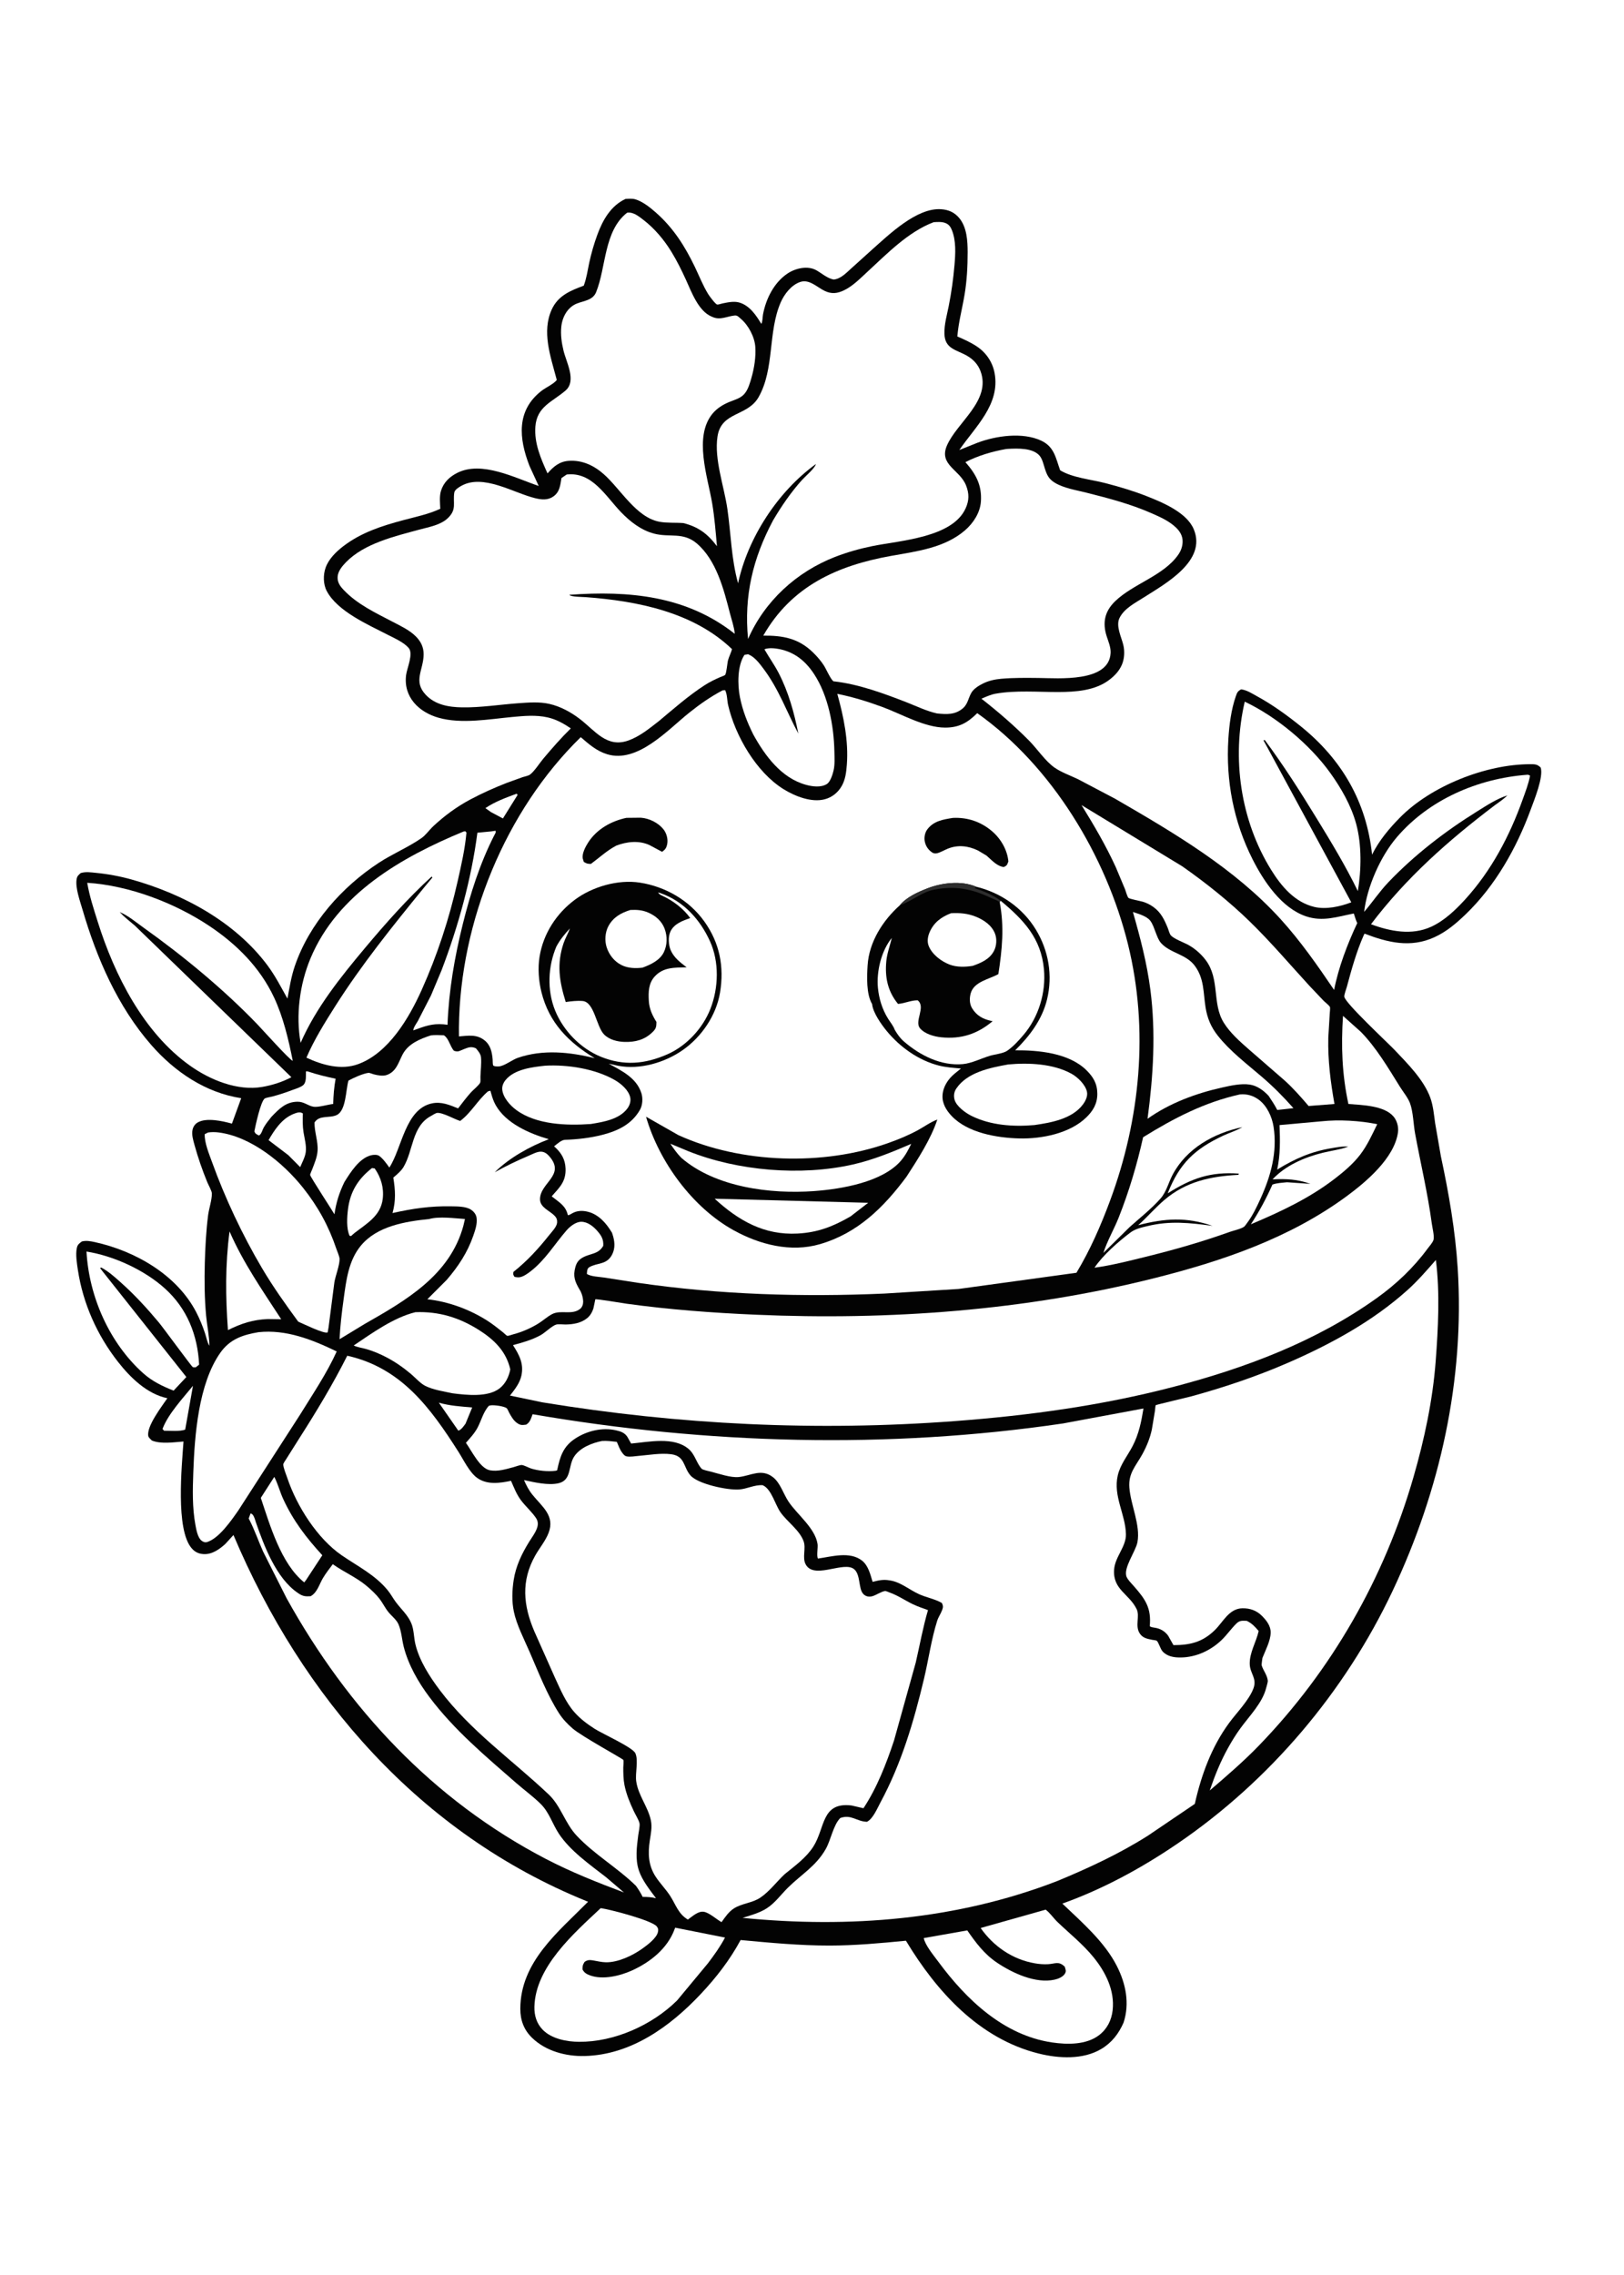 <svg version="1.1" xmlns="http://www.w3.org/2000/svg" style="display: block;" viewBox="0 0 1462 2048" width="1024" height="1434">
<path transform="translate(0,0)" fill="rgb(255,255,255)" d="M -0 -0 L 1462 0 L 1462 2048 L -0 2048 L -0 -0 z"/>
<path transform="translate(0,0)" fill="rgb(3,3,3)" d="M 563.094 179.074 C 565.845 178.945 569.043 178.634 571.713 179.389 C 578.432 181.287 585.326 186.86 590.472 191.396 C 606.185 205.247 616.49 221.562 625.5 240.253 C 629.423 248.392 632.858 257.242 637.6 264.9 C 638.621 266.548 644.023 273.865 645.601 274.156 C 646.614 274.343 649.367 273.349 650.582 273.106 C 655.281 272.165 660.746 270.967 665.469 272.325 C 674.776 275 680.688 283.752 685.35 291.579 C 686.525 289.762 686.456 285.256 686.886 283 C 689.581 268.84 696.838 254.298 709.056 246.167 C 716.115 241.469 727.089 238.896 734.888 243.281 C 739.992 246.152 744.648 250.532 750.5 251.659 C 756.941 251.044 761.78 245.724 766.356 241.615 L 785.048 224.75 C 800.377 211.171 825.441 186.699 847.451 188.361 C 853.977 188.853 859.22 191.094 863.524 196.212 C 870.474 204.474 871.161 216.826 871.164 227.101 C 871.167 239.83 870.486 252.734 868.385 265.303 C 866.274 277.934 862.929 290.092 861.89 302.926 C 867.944 305.512 873.875 308.202 879.386 311.846 C 887.776 317.393 893.604 325.947 895.427 335.861 C 900.628 364.134 878.104 384.03 863.652 405.127 L 880.21 398.5 C 896.922 392.255 920.732 388.859 937.48 396.721 C 949.21 402.227 950.523 412.432 954.457 423.352 C 965.51 430.116 982.349 431.597 995 434.884 C 1007.49 438.128 1020.25 441.873 1032.25 446.61 C 1046.68 452.307 1068.51 461.309 1074.81 476.512 C 1086.64 505.032 1049.22 525.424 1029.81 537.814 C 1022.01 542.791 1012.15 547.691 1007.91 556.355 C 1004.44 563.438 1009.58 573.393 1011.31 580.476 C 1012.69 586.144 1012.4 592.882 1010.11 598.288 C 1007.67 604.043 1003.56 608.345 998.629 612.084 C 985.888 621.741 968.41 622.93 952.99 622.977 C 934.623 623.033 914.337 621.265 896.267 624.492 C 891.977 625.258 887.579 627.301 883.573 628.97 C 898.788 640.887 912.803 652.968 926.432 666.689 C 933.864 674.171 941.069 685.217 949.5 691.082 C 955.546 695.288 963.828 698.217 970.498 701.423 L 1003.92 719.024 C 1056.8 749.649 1111.56 781.777 1153.06 827.5 C 1171.04 847.313 1186.19 869.081 1201.18 891.172 C 1205.03 871.06 1213.3 849.424 1222.01 831 C 1220.64 828.162 1219.91 825.319 1218.91 822.351 C 1204.08 825.229 1191.07 830.004 1175.96 824.931 C 1153.91 817.529 1137.83 793.508 1127.72 773.508 C 1110.69 739.803 1103.55 702.733 1105.95 665.153 C 1106.76 652.482 1108.46 638.871 1112.64 626.839 C 1113.81 623.483 1114.33 622.171 1117.5 620.569 C 1122.65 621.28 1126.81 624.077 1131.29 626.517 C 1145.52 634.263 1159.02 644.013 1171.6 654.209 C 1208.39 684.031 1230.37 722.14 1235.36 769.37 C 1241.44 756.947 1250.82 745.769 1260.48 735.968 C 1288.52 707.512 1337.86 687.961 1377.78 687.953 C 1382.09 687.952 1384.13 687.952 1387.21 691 C 1389.9 699.368 1381.44 719.985 1378.26 728.649 C 1365.51 763.398 1346.39 797.385 1319.52 823.197 C 1311 831.385 1302.26 838.821 1291.4 843.761 C 1269.91 853.535 1249.54 848.515 1228.57 840.483 L 1227.74 842.16 C 1221.37 856.502 1216.71 873.148 1212.65 888.344 C 1212.12 890.308 1210.14 895.458 1210.34 897.238 C 1210.96 902.948 1249.48 938.675 1255.94 945.491 C 1267.52 957.709 1281.95 972.13 1287.79 988.172 C 1290.4 995.356 1291.09 1003.57 1292.15 1011.14 L 1297.33 1040.95 C 1304.45 1074.09 1310.32 1107.82 1312.47 1141.68 C 1318.82 1241.91 1296.65 1341.48 1253.93 1432 C 1210.98 1523.01 1143.17 1603.13 1060.01 1659.75 C 1027.93 1681.6 993.06 1700.59 956.44 1713.67 C 974.004 1730.45 994.453 1748.02 1005.59 1769.98 C 1013.62 1785.81 1017.21 1803.52 1011.59 1820.79 C 1007.17 1830.82 1001.03 1838.82 991.531 1844.52 C 975.141 1854.34 953.197 1853.13 935.24 1848.68 C 881.553 1835.38 843.132 1792.79 815.583 1747.09 C 792.574 1749.32 769.969 1751.43 746.816 1751.45 C 719.91 1751.47 693.451 1748.95 666.711 1746.47 C 657.024 1764.44 644.743 1780.27 630.771 1795.12 C 603.245 1824.38 568 1849.83 526.32 1850.88 C 509.428 1851.31 491.364 1846.52 478.968 1834.55 C 471.531 1827.36 468.305 1818.64 468.328 1808.34 C 468.423 1766.09 502.497 1739.15 529.341 1712.01 L 527.474 1711.25 C 378.32 1650.6 271.864 1528.25 210.01 1381.86 L 202.736 1389.86 C 197.317 1394.76 190.654 1399.54 182.98 1399.03 C 178.549 1398.74 175.351 1397.21 172.43 1393.86 C 157.72 1376.96 163.511 1319.78 165.021 1297.7 C 156.372 1298.32 144.58 1300.18 136.5 1296.77 C 135.526 1295.72 133.619 1294.23 133.328 1292.86 C 131.479 1284.12 145.656 1265.87 150.488 1258.71 C 132.312 1254.98 117.205 1240.22 106.08 1226.03 C 87.243 1202.02 74.487 1173.45 69.9 1143.22 C 69.012 1137.36 67.709 1129.33 68.959 1123.5 C 69.648 1120.28 71.051 1119.48 73.5 1117.6 C 77.354 1116.61 81.181 1117.31 85 1118.14 C 121.276 1126.04 159.017 1147.53 176.5 1181.31 C 179.715 1187.52 182.303 1193.91 184.505 1200.55 C 185.649 1203.99 186.37 1208.48 188.344 1211.5 C 188.27 1202.6 186.21 1193.39 185.388 1184.5 C 183.935 1168.79 183.778 1152.67 184.214 1136.89 C 184.606 1122.68 185.369 1108.27 187.148 1094.17 C 187.916 1088.08 190.663 1080.23 190.57 1074.35 C 190.535 1072.15 187.298 1066.41 186.376 1064.14 C 181.944 1053.24 178.079 1042.2 174.962 1030.84 C 173.767 1026.49 172.175 1021.43 173.189 1016.93 C 173.804 1014.21 175.4 1011.86 177.833 1010.45 C 185.744 1005.88 200.302 1009.23 208.64 1011.52 L 216.989 988.619 C 184.873 983.699 157.234 964.975 136.095 940.841 C 105.816 906.27 86.838 862.584 74.07 818.824 C 71.824 811.125 67.498 799.383 68.766 791.5 C 69.227 788.63 70.459 787.682 72.5 785.935 C 76.982 784.593 81.429 785.302 86 785.745 C 96.746 786.787 107.739 788.806 118.142 791.714 C 164.657 804.717 211.479 829.864 240.719 869.148 C 247.699 878.526 252.925 888.813 258.63 898.972 C 260.485 889.042 262.009 879.184 265.287 869.594 C 278.317 831.473 307.586 798.488 340.999 776.656 C 353.239 768.659 367.314 762.806 379.161 754.61 C 383.134 751.861 386.389 747.103 389.964 743.76 C 400.048 734.332 411.123 726.21 423.305 719.721 C 433.976 714.037 445.062 709.096 456.322 704.702 L 470.445 699.605 C 472.067 699.055 475.495 698.395 476.818 697.475 C 480.808 694.699 485.752 686.849 489.028 682.969 C 497 673.525 504.986 664.35 513.823 655.701 C 507.158 651.247 500.844 647.622 492.96 645.83 C 482.481 643.449 471.609 644.466 461.027 645.46 C 440.076 647.426 415.389 651.954 394.797 646.157 C 376.967 641.137 362.995 627.484 365.46 607.801 C 366.284 601.226 372.318 588.499 367.737 583.254 C 363.195 578.053 354.979 574.565 348.908 571.428 C 331.203 562.28 303.629 550.354 293.997 532.023 C 290.777 525.896 290.725 517.441 293.013 511 C 295.76 503.266 302.339 496.789 308.685 491.898 C 324.924 479.38 343.571 473.444 363.052 468.232 C 374.091 465.279 385.877 462.881 396.251 458.01 C 396.045 452.834 395.336 446.714 396.922 441.746 C 399.324 434.223 404.534 429.28 411.407 425.768 C 433.607 414.425 463.742 430.366 484.896 437.478 L 476.621 419.506 C 466.983 394.75 464.499 369.439 487.668 351.649 C 490.851 349.205 499.255 345.119 501.144 341.992 C 501.144 341.991 500.751 340.507 500.697 340.302 C 495.47 320.629 487.527 298.427 496.665 278.529 C 502.364 266.12 513.499 261.578 525.45 257.18 C 527.982 250.545 528.9 243.474 530.391 236.561 C 532.255 227.917 534.75 219.296 537.815 211 C 542.692 197.803 549.976 185.148 563.094 179.074 z"/>
<path transform="translate(0,0)" fill="rgb(255,255,255)" d="M 465.055 714.5 L 465.877 715.625 L 452.655 736.801 L 441.978 731.126 L 436.879 727.5 C 445.242 721.771 455.576 718.004 465.055 714.5 z"/>
<path transform="translate(0,0)" fill="rgb(255,255,255)" d="M 394.968 1262.72 C 404.652 1265.57 414.977 1266.16 424.986 1267.05 L 418.991 1281.63 C 417.307 1283.86 415.263 1287.11 412.5 1287.93 L 394.968 1262.72 z"/>
<path transform="translate(0,0)" fill="rgb(255,255,255)" d="M 173.548 1247.54 L 166.535 1287.01 C 161.351 1288.81 153.09 1287.88 147.5 1287.97 L 146.131 1286.4 C 150.96 1273.13 164.751 1258.38 173.548 1247.54 z"/>
<path transform="translate(0,0)" fill="rgb(255,255,255)" d="M 268.1 1001.5 C 270.291 1001.32 270.565 1001.31 272.5 1002.33 C 272.302 1008.01 272.218 1013.68 273.112 1019.31 C 274.01 1024.97 275.884 1031.44 275.106 1037.2 C 274.507 1041.64 271.845 1046.56 270.104 1050.67 L 259.392 1039.89 L 241.634 1026.4 L 243.295 1023.52 C 249.301 1013.6 256.406 1004.4 268.1 1001.5 z"/>
<path transform="translate(0,0)" fill="rgb(255,255,255)" d="M 334.782 1051.5 L 337.199 1051.86 C 342.894 1059.98 345.625 1069.38 344.434 1079.23 C 342.554 1094.78 329.921 1101.44 318.672 1110.26 L 315.86 1112.77 L 314.611 1112.5 C 311.566 1106.1 312.267 1095.42 313.166 1088.39 C 315.187 1072.6 322.321 1061.26 334.782 1051.5 z"/>
<path transform="translate(0,0)" fill="rgb(255,255,255)" d="M 275.301 964.5 C 276.558 964.407 276.197 964.3 277.234 964.642 C 285.487 967.368 293.495 969.312 302 971.105 C 300.609 978.765 300.042 986.05 299.817 993.816 C 295.118 994.34 286.486 996.951 282.315 996.344 C 277.135 995.589 273.801 991.767 267.768 991.803 C 257.249 991.866 251.179 998.161 244.345 1005.24 C 241.88 1008.29 239.164 1011.65 237.236 1015.06 C 235.869 1017.48 235.448 1020.69 233 1022.23 C 230.721 1020.99 229.844 1020.96 228.831 1018.5 C 229.914 1012.86 234.503 991.773 238.088 988.958 C 239.094 988.167 243.635 987.499 245.222 987.067 C 251.178 985.444 256.983 983.579 262.75 981.368 C 265.703 980.236 270.435 978.93 272.793 976.881 C 275.923 974.163 275.103 968.509 275.301 964.5 z"/>
<path transform="translate(0,0)" fill="rgb(255,255,255)" d="M 442.24 748.433 L 446 747.857 C 446.49 749.676 445.616 750.487 444.807 752.076 C 431.954 777.305 423.346 804.472 416.534 831.894 C 409.085 861.88 403.944 891.632 402.779 922.55 C 392.042 920.965 385.28 922.679 375.227 926.428 L 372 927.57 C 371.75 925.434 375.057 920.934 376.192 918.912 L 387.907 896.108 L 397.418 873.434 C 412.306 834.451 424.333 791.063 429.675 749.643 L 442.24 748.433 z"/>
<path transform="translate(0,0)" fill="rgb(255,255,255)" d="M 246.776 1329.54 C 249.966 1335.6 251.796 1342.88 254.699 1349.22 C 263.707 1368.89 275.527 1384.27 290.028 1400.08 L 275.255 1422.59 L 273.725 1424.5 C 252.826 1407.82 242.828 1372.81 234.639 1348.43 L 246.776 1329.54 z"/>
<path transform="translate(0,0)" fill="rgb(255,255,255)" d="M 206.487 1108.58 C 219.016 1137.26 236.148 1161.65 253.02 1187.64 L 240.895 1187.46 C 227.37 1188 217.011 1191.45 205.041 1197.39 C 202.863 1167.44 202.572 1138.4 206.487 1108.58 z"/>
<path transform="translate(0,0)" fill="rgb(255,255,255)" d="M 567.459 819.18 C 573.157 818.906 578.084 819.203 583.399 821.475 C 590.112 824.344 595.636 829.059 598.253 835.988 C 600.82 842.784 600.752 850.654 597.556 857.24 C 594.009 864.549 585.559 868.447 578.369 871.109 C 572.009 871.867 565.34 871.695 559.5 868.806 C 553.007 865.593 548.304 859.611 546.086 852.768 C 544.17 846.854 544.677 839.282 547.636 833.777 C 551.97 825.713 559.01 821.786 567.459 819.18 z"/>
<path transform="translate(0,0)" fill="rgb(255,255,255)" d="M 1189.75 1009.44 C 1205.6 1007.74 1224.34 1008.83 1239.99 1012.02 C 1235.48 1021.34 1231.05 1031.06 1224.75 1039.34 C 1218.36 1047.73 1209.54 1055.17 1201.18 1061.55 C 1178.23 1079.06 1152.73 1090.92 1126.23 1102.13 C 1133.9 1090.41 1139.93 1079.17 1145.63 1066.4 C 1149.63 1064.89 1154.5 1064.77 1158.76 1064.29 L 1179.85 1065.75 C 1168.01 1061.52 1158.14 1061.12 1145.74 1061.68 C 1157.41 1049.16 1174.51 1041.8 1190.91 1037.76 C 1198.49 1035.89 1206.56 1034.92 1213.91 1032.3 C 1209.06 1031.74 1203.72 1032.82 1198.94 1033.61 C 1180.62 1036.63 1165.68 1043.15 1149.92 1052.9 C 1152.81 1039.31 1152.56 1026.62 1152.02 1012.83 L 1189.75 1009.44 z"/>
<path transform="translate(0,0)" fill="rgb(255,255,255)" d="M 490.531 959.386 C 510.815 958.192 535.821 962.113 553.588 972.397 C 559.15 975.616 566.015 981.473 567.339 988.123 C 568.014 991.513 566.769 995.172 564.743 997.881 C 557.377 1007.73 543.191 1009.98 531.825 1011.86 C 510.21 1013.42 482.703 1012.56 464.665 999.23 C 459.095 995.113 452.691 987.997 452.054 980.771 C 451.784 977.709 453.125 974.623 455.034 972.29 C 463.031 962.516 478.848 960.667 490.531 959.386 z"/>
<path transform="translate(0,0)" fill="rgb(255,255,255)" d="M 77.666 1126.69 C 102.097 1130.52 129.841 1143.28 148.283 1159.94 C 168.265 1177.98 177.791 1201.96 179.083 1228.5 L 176 1230.92 C 175.108 1230.84 174.134 1231.06 173.324 1230.68 C 172.362 1230.23 146.482 1194.9 142.886 1190.59 C 132.412 1178.03 121.119 1165.73 108.922 1154.82 C 103.315 1149.81 97.656 1144.66 91 1141.08 L 89.873 1141.5 L 92.252 1144.63 L 167.583 1239.63 L 156.093 1251.88 C 146.078 1247.92 136.843 1243.5 128.75 1236.25 C 98.251 1208.94 79.909 1167.21 77.666 1126.69 z"/>
<path transform="translate(0,0)" fill="rgb(255,255,255)" d="M 386.341 1097.39 C 395.143 1094.84 409.287 1096.77 418.469 1097.38 L 417.051 1103.5 C 404.913 1148.04 365.332 1170.7 328.121 1191.89 L 305.547 1205.6 C 306.113 1193.57 307.595 1181.41 309.23 1169.48 C 311.524 1152.74 313.577 1134.94 324.664 1121.47 C 339.314 1103.68 364.703 1099.63 386.341 1097.39 z"/>
<path transform="translate(0,0)" fill="rgb(255,255,255)" d="M 373.806 1181.28 C 394.74 1180.44 413.18 1185.99 430.954 1197.23 C 444.833 1206.01 455.604 1216.47 459.296 1232.77 C 458.039 1239.27 455.091 1245.54 449.797 1249.74 C 439.25 1258.1 419.734 1255.85 407.135 1254.26 C 399.509 1252.6 389.676 1251.13 382.753 1247.61 C 378.2 1245.3 373.955 1240.36 369.99 1237.01 C 363.231 1231.3 356 1226.22 348.165 1222.08 C 342.399 1219.03 336.044 1216.31 329.772 1214.5 C 325.975 1213.4 321.871 1212.95 318.293 1211.25 C 334.987 1200.01 354.115 1186.15 373.806 1181.28 z"/>
<path transform="translate(0,0)" fill="rgb(255,255,255)" d="M 688.14 584.5 C 691.934 582.959 697.777 583.534 701.753 584.356 C 715.484 587.196 725.11 595.068 732.739 606.606 C 745.654 626.137 750.66 653.28 751.151 676.355 C 751.269 681.897 751.695 688.315 750.4 693.711 C 749.544 697.277 747.518 703.962 744.203 705.922 C 738.813 709.11 731.332 708.096 725.516 706.496 C 703.336 700.394 688.617 680.27 678.081 661.136 C 672.693 650.251 668.536 639.71 666.12 627.729 C 663.889 616.666 663.695 599.186 670.196 589.5 L 673.5 588.988 C 679.4 591.339 683.66 597.161 687.348 602.073 C 701.181 620.501 708 640.393 718.691 660.399 C 714.96 641.616 709.875 623.107 701.046 606 C 697.179 598.508 692.305 591.789 688.14 584.5 z"/>
<path transform="translate(0,0)" fill="rgb(255,255,255)" d="M 592.356 803.5 C 593.832 803.709 593.203 803.55 594.738 804.09 C 615.382 811.354 630.155 827.679 639.082 847.227 C 647.607 865.893 646.902 889.333 639.522 908.188 C 632.616 925.829 617.942 941.627 600.537 949.221 C 580.501 957.963 561.477 959.652 540.948 951.354 C 522.593 943.934 506.976 927.857 499.601 909.515 C 492.276 891.299 493.244 869.882 500.809 852.084 C 504.21 845.791 508.205 840.998 512.991 835.772 C 511.42 840.32 508.892 844.359 507.344 848.92 C 500.934 867.806 503.46 883.532 509.227 902.05 C 514.149 901.34 519.456 900.721 524.425 901.133 C 535.063 902.015 536.713 924.115 543.777 931.266 C 548.466 936.013 555.78 937.798 562.245 937.97 C 571.985 938.228 580.371 936.056 587.493 929.057 C 590.659 925.945 590.862 924.249 590.923 920 C 587.17 914.03 584.436 908.12 584.045 900.981 C 583.612 893.07 583.726 885.214 589.387 879.024 C 597.216 870.463 607.465 871.136 618.098 870.789 C 612.363 866.403 606.699 862.192 603.746 855.382 C 601.746 850.769 601.3 843.219 603.546 838.516 C 606.867 831.562 614.609 828.772 621.365 826.488 C 615.281 818.015 606.077 810.956 596.552 806.562 C 595.208 805.942 594.142 805.495 593.116 804.387 L 592.356 803.5 z"/>
<path transform="translate(0,0)" fill="rgb(255,255,255)" d="M 1019.99 821.002 C 1024.84 822.607 1032.26 824.651 1035.51 828.733 C 1037.9 831.737 1039.16 836.083 1040.57 839.606 C 1041.85 842.821 1043 846.371 1045.35 848.989 C 1053.51 858.068 1067.74 858.89 1075.54 869.209 C 1084.39 880.924 1083.23 893.507 1085.44 907.101 C 1086.99 916.634 1090.3 924.559 1096.29 932.171 C 1107.45 946.359 1122.55 957.743 1136.18 969.438 C 1146.5 978.294 1155.54 987.404 1164.54 997.599 L 1149.95 999.224 C 1147.78 994.771 1144.88 990.651 1142.18 986.504 C 1137.64 981.648 1131.87 977.356 1125.18 976.371 C 1117.28 975.208 1108.19 977.271 1100.5 978.978 C 1076.86 984.229 1052.99 993.023 1033.16 1007.17 C 1038.32 968.797 1040.72 929.625 1035.73 891.096 C 1032.61 866.972 1026.66 844.315 1019.99 821.002 z"/>
<path transform="translate(0,0)" fill="rgb(255,255,255)" d="M 387.692 932.109 C 391.604 931.539 395.562 931.865 399.5 932.015 C 403.925 934.75 404.921 941.717 408.5 945.893 C 412.419 947.237 413.115 946.199 416.932 944.705 C 421.361 942.972 423.867 941.761 428.3 943.678 C 430.339 946.044 432.676 948.754 432.946 952 C 433.406 957.526 432.608 963.597 432.417 969.189 C 432.376 970.369 432.615 973.699 432.223 974.566 C 431.136 976.966 425.882 981.159 423.937 983.317 C 419.804 987.907 416.066 992.913 412.299 997.806 C 404.634 994.715 397.222 991.507 388.781 993.292 C 364.621 998.403 361.805 1033.65 350.387 1051.07 C 347.968 1047.64 344.648 1042.94 341.179 1040.53 C 339.38 1039.28 335.992 1039.51 334 1039.99 C 323.327 1042.6 315.354 1055.44 309.913 1064.12 C 305.247 1073.77 302.493 1082.44 300.948 1093.13 C 298.353 1088.63 279.292 1059.57 279.063 1057.73 C 278.974 1057.02 280.716 1053.24 281.039 1052.37 C 283.088 1046.87 285.359 1041.83 285.766 1035.88 C 286.337 1027.52 282.892 1019.13 283.004 1010.5 C 287.343 1003.5 296.444 1006.91 303.019 1003.78 C 311.51 999.725 311.1 981.226 313.565 972.785 C 318.008 970.333 326.673 966.405 331.659 965.812 C 332.521 965.71 335.285 966.856 336.247 967.106 C 339.816 968.034 344.543 968.984 348.13 967.705 C 356.612 964.68 358.562 956.618 362.191 949.5 C 367.181 939.713 377.791 935.303 387.692 932.109 z"/>
<path transform="translate(0,0)" fill="rgb(255,255,255)" d="M 1374.75 697.493 C 1376.04 697.284 1376.46 697.708 1377.63 698.222 C 1376.26 705.695 1373.42 712.882 1370.87 720.016 C 1359.09 752.904 1342.6 784.094 1318.93 809.977 C 1310.29 819.418 1300.24 828.959 1288.49 834.328 C 1271.06 842.294 1251.6 838.425 1234.37 832.037 C 1266.1 790.125 1303.93 756.716 1345.64 725.086 C 1349.69 722.216 1353.71 719.443 1357.3 716.005 C 1347.78 718.955 1338.26 725.288 1329.81 730.54 C 1301.1 748.376 1273.53 769.637 1250.15 794.116 C 1242.06 802.59 1235.81 812.083 1228.22 820.881 C 1230.81 798.368 1242.91 770.881 1257.71 753.618 C 1286.72 719.766 1330.6 700.876 1374.75 697.493 z"/>
<path transform="translate(0,0)" fill="rgb(255,255,255)" d="M 187.164 1019.5 C 190.134 1019.05 193.504 1019.07 196.487 1019.44 C 225.745 1023.08 254.828 1046.84 272.688 1069.3 C 286.095 1086.15 295.802 1103.82 302.689 1124.27 C 303.473 1126.6 305.555 1131.19 305.572 1133.44 C 305.615 1139.13 301.937 1148.31 300.911 1154.23 L 295.639 1195.03 L 294.83 1199.5 C 291.34 1200.91 272.712 1191.6 268.344 1189.8 C 256.712 1173.93 245.68 1158.48 235.641 1141.49 C 218.106 1111.81 202.312 1078.35 190.636 1045.92 C 187.981 1038.55 183.841 1028.79 184.14 1021 L 187.164 1019.5 z"/>
<path transform="translate(0,0)" fill="rgb(255,255,255)" d="M 941.403 1719.12 C 945.192 1721.88 948.635 1726.98 952.124 1730.31 C 962.976 1740.67 974.771 1750.05 984.314 1761.71 C 995.339 1775.17 1003.74 1791.83 1001.73 1809.67 C 1000.72 1818.7 996.751 1826.59 989.46 1832.14 C 977.895 1840.93 960.891 1840.68 947.217 1838.67 C 903.556 1832.23 869.917 1800.05 844.789 1766.03 C 840.819 1760.62 832.894 1751.22 831.641 1744.72 L 870.827 1737.8 C 878.635 1749.05 886.159 1759.19 897.739 1766.94 C 911.569 1776.2 932.322 1785.94 949.5 1782.13 C 952.75 1781.41 957.063 1779.66 958.817 1776.64 C 960.18 1774.29 959.268 1772.91 958.621 1770.5 C 953.138 1765.17 950.225 1767.85 943.521 1768.23 C 939.511 1768.45 935.423 1768.1 931.475 1767.4 C 911.502 1763.88 894.512 1752.21 882.861 1735.64 L 941.403 1719.12 z"/>
<path transform="translate(0,0)" fill="rgb(255,255,255)" d="M 1120.7 631.664 C 1149.24 645.142 1179.3 670.192 1197.7 695.799 C 1207.6 709.575 1216.61 725.345 1221.06 741.758 C 1226.14 760.495 1225.71 783.116 1222.55 802.2 C 1211.69 779.806 1198.6 758.153 1185.59 736.942 C 1170.81 712.827 1155.62 688.868 1138.71 666.18 L 1137.57 666.5 L 1141.58 673.801 L 1216.64 812.296 C 1206.73 816.097 1193.99 818.969 1183.37 816.449 C 1165.77 812.276 1153.72 797.983 1144.56 783.221 C 1116.8 738.537 1108.87 682.622 1120.7 631.664 z"/>
<path transform="translate(0,0)" fill="rgb(255,255,255)" d="M 540.733 1717.75 C 548.996 1718.86 587.045 1728.79 591.254 1734.28 C 592.518 1735.93 592.693 1736.95 592.324 1738.97 C 591.269 1744.72 582.587 1751.07 578.123 1754.25 C 569.331 1760.51 556.511 1766.64 545.42 1766.5 C 541.536 1766.45 537.477 1765.39 533.638 1764.77 C 530.621 1764.28 528.664 1764.37 526.176 1766.17 C 524.465 1769.02 524.354 1769.64 524.332 1772.98 C 525.942 1775.92 527.873 1777.08 531 1778.25 C 542.518 1782.57 558.25 1778.72 569 1773.83 C 585.425 1766.35 600.909 1754.04 607.273 1736.69 L 607.76 1735.34 L 652.674 1744.25 C 648.217 1752.62 642.949 1759.95 637.224 1767.49 L 609.5 1800.88 C 586.922 1823.18 552.966 1838.28 521.25 1838.1 C 510.243 1838.04 496.365 1835.43 488.394 1827.12 C 482.917 1821.41 480.832 1814.26 481.027 1806.48 C 481.927 1770.56 516.619 1740.41 540.733 1717.75 z"/>
<path transform="translate(0,0)" fill="rgb(255,255,255)" d="M 232.548 1199.27 C 257.483 1196.62 281.034 1205.99 302.997 1216.62 C 294.038 1236.37 281.375 1255.1 270.005 1273.5 L 214.54 1359.51 C 208.255 1368.54 197.265 1384.59 186.5 1388.13 C 184.62 1388.75 183.046 1388.25 181.491 1387.12 C 177.773 1384.4 176.524 1376.98 175.745 1372.74 C 172.872 1357.1 173.276 1341.2 173.847 1325.39 C 175.052 1291.96 178.48 1245.84 198.133 1217.86 C 206.754 1205.58 218.303 1201.67 232.548 1199.27 z"/>
<path transform="translate(0,0)" fill="rgb(255,255,255)" d="M 1116.31 985.228 C 1122.58 984.656 1128.17 986.217 1133.24 989.918 C 1140.71 995.372 1145.31 1005.5 1146.67 1014.43 C 1150.13 1037.2 1144.25 1058.51 1134.89 1079.09 C 1131.5 1086.55 1127.74 1094.47 1122.78 1101.01 C 1122.11 1101.89 1120.94 1103.72 1120.09 1104.34 C 1117.36 1106.34 1110.55 1107.78 1107.18 1108.99 C 1082.23 1117.95 1057.07 1125.11 1031.34 1131.45 C 1016.28 1135.15 1000.77 1139.12 985.398 1141.22 C 992.895 1129.99 1006.67 1117.94 1017.51 1109.72 C 1022.13 1106.21 1027.48 1105.11 1033 1103.77 C 1053.47 1098.78 1071.18 1100.82 1091.67 1103.55 C 1068.05 1095.42 1048.74 1096.71 1024.78 1102.94 C 1032.78 1095.77 1039.85 1087.53 1047.98 1080.53 C 1067.67 1063.6 1089.95 1058.94 1114.95 1057.63 L 1115.36 1056.5 C 1089.64 1054.72 1072.8 1060.72 1051.32 1074.26 C 1061.93 1047.34 1075.56 1034.36 1101.56 1022.22 C 1107.14 1019.62 1113.23 1017.87 1118.49 1014.67 C 1092.85 1020.12 1068.26 1033.81 1055.69 1057.61 C 1051.97 1064.66 1050.18 1072.95 1044.82 1078.99 C 1036.43 1088.45 1026.34 1096.31 1016.96 1104.72 L 993.395 1127.93 C 996.821 1117.1 1003.05 1106.53 1007.26 1095.88 C 1016.57 1072.29 1023.66 1048.51 1029.17 1023.78 C 1056.84 1006.67 1084.28 992.333 1116.31 985.228 z"/>
<path transform="translate(0,0)" fill="rgb(255,255,255)" d="M 417.338 748.5 L 418.886 748.362 L 419.824 749.5 C 418.558 764.107 415.094 779.187 411.861 793.488 C 404.257 827.131 393.614 859.737 379.481 891.213 C 368.187 916.367 349.739 947.871 322.372 957.941 C 306.932 963.622 290.008 958.796 275.715 952.139 C 282.593 936.111 292.311 920.534 301.638 905.824 C 325.305 868.498 353.543 833.418 381.47 799.208 L 389.128 790 L 388.5 789.064 C 367.052 808.66 347.074 831.179 328.425 853.442 C 306.488 879.63 284.245 907.287 270.494 938.823 C 266.008 913.965 269.637 886.193 279.308 862.927 C 303.576 804.548 361.631 771.534 417.338 748.5 z"/>
<path transform="translate(0,0)" fill="rgb(255,255,255)" d="M 78.328 794.711 C 116.04 797.145 157.027 812.734 188.338 833.615 C 212.823 849.944 233.831 870.873 246.486 897.773 C 254.829 915.507 259.618 935.838 263.414 955.003 C 260.993 954.651 235.079 925.813 231.525 922.118 C 201.076 890.473 164.765 860.547 128.987 835.05 C 122.293 830.279 115.191 824.176 107.551 821.081 C 111.646 825.513 116.568 829.307 121.161 833.215 L 262.19 969.743 C 254.156 973.998 244.856 976.958 235.904 978.488 C 213.55 982.311 188.868 972.146 170.871 959.337 C 129.012 929.546 102.871 877.742 87.827 829.915 C 84.181 818.326 80.34 806.718 78.328 794.711 z"/>
<path transform="translate(0,0)" fill="rgb(255,255,255)" d="M 973.71 724.773 L 1064.42 779.873 C 1085.69 794.777 1106.74 811.571 1125.35 829.702 C 1144.28 848.146 1161.3 868.244 1179.17 887.687 L 1191.77 900.973 C 1193.16 902.363 1196.5 904.878 1197.38 906.449 C 1197.81 907.23 1197.32 911.313 1197.25 912.364 L 1195.93 934.205 C 1195.48 954.652 1197.94 973.756 1201.49 993.847 L 1178.21 995.648 C 1171.36 987.644 1164.48 979.786 1156.65 972.712 L 1124.52 944.794 C 1116.42 937.687 1107.53 929.888 1101.82 920.679 C 1091.02 903.266 1098.6 881.398 1085.4 864.115 C 1081.25 858.684 1076.02 854.1 1070.07 850.75 C 1066.08 848.506 1056.57 845.124 1053.95 841.796 C 1052.93 840.505 1052.07 837.101 1051.41 835.481 C 1048.28 827.872 1045.29 821.425 1038.42 816.487 C 1035.53 814.408 1032.4 812.853 1029 811.788 C 1027.11 811.195 1016.83 809.315 1015.91 808.229 C 1014.76 806.87 1013.6 802.3 1012.89 800.49 L 1004.51 780.523 C 995.542 760.98 984.982 743.019 973.71 724.773 z"/>
<path transform="translate(0,0)" fill="rgb(255,255,255)" d="M 225.358 1362.5 C 228.211 1362.56 229.375 1368.08 230.254 1370.6 C 237.678 1391.85 248.512 1420.85 268.036 1434.05 L 268.712 1434.5 C 272.553 1437.09 275.061 1437.24 279.5 1436.95 C 285.42 1433.77 287.278 1426.25 290.529 1420.75 C 293.125 1416.35 296.412 1412.21 299.466 1408.12 C 309.239 1415.12 320.645 1419.91 329.843 1427.62 C 333.947 1431.06 338.327 1435.11 341.607 1439.38 C 344.469 1443.11 346.516 1447.46 349.452 1451.12 C 352.327 1454.7 356.811 1458.04 358.629 1462.26 C 361.364 1468.6 361.63 1475.73 363.314 1482.36 C 367.491 1498.82 376.453 1514.42 386.611 1527.93 C 408.753 1557.38 437.045 1581.07 464.669 1605.15 C 471.99 1611.54 479.984 1617.29 486.873 1624.15 C 494.258 1631.5 497.248 1641.87 502.894 1650.52 C 513.022 1666.04 530.96 1678.59 545.452 1689.84 L 561.675 1703.66 C 537.71 1694.66 513.996 1685.25 491.255 1673.41 C 389.735 1620.53 312.978 1538.13 257.86 1438.77 L 236.672 1396.72 C 232.443 1387.24 229.077 1377.33 224.321 1368.1 L 223.748 1367 L 225.358 1362.5 z"/>
<path transform="translate(0,0)" fill="rgb(255,255,255)" d="M 439.182 982.5 L 441.421 981.901 L 441.627 982.691 L 441.992 984 C 443.036 987.843 444.186 991.399 446.157 994.889 C 455.487 1011.41 476.652 1020.49 493.957 1025.55 C 477.063 1031.96 458.179 1042.43 445.311 1055.3 C 455.25 1049.74 465.262 1044.93 475.743 1040.49 C 479.029 1039.09 483.637 1036.52 487.205 1036.76 C 490.276 1036.97 492.462 1038.67 494.454 1040.95 C 509.315 1057.96 486.176 1064.62 486.063 1079.5 C 486.005 1087.04 494.665 1089.73 499.314 1094.56 C 500.971 1096.28 501.664 1098.23 501.465 1100.62 C 501.145 1104.46 496.839 1108.73 494.513 1111.66 C 484.561 1124.19 474.672 1135.02 462.112 1145.02 C 461.831 1147.47 461.791 1147.45 463.143 1149.5 C 464.559 1149.76 466.058 1149.99 467.5 1149.83 C 470.873 1149.45 474.876 1146.58 477.51 1144.54 C 490.918 1134.17 499.176 1120.02 510.093 1107.47 C 513.152 1103.96 518.453 1099.84 523.296 1099.88 C 529.083 1099.92 534.279 1104.18 537.877 1108.37 C 541.428 1112.49 543.38 1115.84 543.016 1121.5 C 538.653 1129.2 531.838 1128.15 524.774 1131.92 C 520.913 1133.98 519.013 1136.58 517.877 1140.77 C 515.673 1148.91 517.435 1153.58 521.503 1160.61 C 523.591 1163.63 524.938 1168.36 524.919 1172 C 524.908 1174.29 524.053 1176.77 522.224 1178.25 C 514.839 1184.21 504.909 1178.87 497 1182.99 C 492.562 1185.3 488.778 1188.88 484.51 1191.5 C 477.567 1195.77 469.861 1199.12 461.987 1201.19 C 460.936 1201.47 457.487 1202.74 456.57 1202.55 C 455.897 1202.41 453.439 1199.95 452.673 1199.34 C 448.378 1195.94 444.008 1192.42 439.416 1189.44 C 423.287 1178.95 403.753 1171.69 384.607 1169.64 L 402.092 1152.13 C 412.445 1140.1 420.772 1127.54 425.989 1112.4 C 427.715 1107.39 429.649 1101.89 428.978 1096.5 C 428.57 1093.23 426.495 1090.68 423.792 1088.92 C 419.172 1085.92 411.379 1086.06 406.024 1085.96 C 387.449 1085.59 371.308 1087.97 353.259 1092.03 C 356.357 1080.7 355.795 1071.57 353.965 1060.1 C 357.075 1057.45 360.98 1054.2 363.095 1050.69 C 372.05 1035.79 370.587 1013.92 387.821 1004.67 C 389.064 1004 392.001 1002.05 393.313 1001.9 C 398.41 1001.35 408.785 1007.48 414.175 1009.11 C 424.07 1001.73 429.775 990.6 439.182 982.5 z"/>
<path transform="translate(0,0)" fill="rgb(255,255,255)" d="M 564.49 191.5 C 569.922 190.61 574.814 194.594 579.032 197.833 C 589.264 205.689 597.761 215.827 604.475 226.803 C 609.46 234.951 613.586 243.335 617.545 252.013 C 622.525 262.927 628.592 279.693 640.267 284.857 L 641.61 285.432 C 648.498 288.455 654.536 284.679 661.492 284.016 C 663.878 283.789 665.218 285.582 667.009 287.089 C 673.729 292.745 679.358 303.396 679.936 312.223 C 680.536 321.377 679.06 330.982 676.565 339.778 C 675.162 344.722 673.516 350.695 670.079 354.648 C 666.517 358.744 660.985 359.989 656.155 362.016 C 650.732 364.292 645.424 367.608 641.603 372.156 C 624.142 392.94 637.123 429.404 641.12 453.179 C 643.262 465.924 644.237 478.846 645.409 491.708 C 637.071 480.611 628.668 474.286 615.163 470.896 C 608.046 470.339 600.416 470.99 593.427 469.658 C 572.62 465.693 558.607 440.26 543.484 426.878 C 534.618 419.033 524.048 414.037 512.016 414.858 C 503.522 415.437 498.197 420.034 492.825 426.156 C 486.773 412.804 480.759 398.972 481.901 384 C 483.292 365.749 497.265 361.837 509.134 351.5 C 519.09 342.829 509.788 326.167 507.268 315.796 C 505.55 308.723 504.466 301.281 505.248 294 C 506.173 285.384 510.767 276.69 519.146 273.308 C 525.62 270.695 533.614 270.384 536.597 263.019 C 545.712 240.513 543.507 207.929 564.49 191.5 z"/>
<path transform="translate(0,0)" fill="rgb(255,255,255)" d="M 905.688 404.233 L 907.5 404.072 C 916.098 403.633 930.197 403.059 936.155 410.5 C 938.552 413.495 939.561 418.393 940.745 421.996 C 942.579 427.58 944.115 431.091 949.374 434.39 C 957.394 439.422 968.661 441.142 977.776 443.44 C 997.983 448.535 1017.49 453.585 1036.65 461.979 C 1044.36 465.361 1052.64 469.013 1058.77 474.917 C 1062.34 478.354 1064.79 482.382 1064.75 487.5 C 1064.72 492.025 1063.19 496.036 1060.6 499.679 C 1047.23 518.465 1020.23 525.55 1003.98 541.249 C 994.512 550.399 992.401 560.653 996.444 573.044 C 997.982 577.76 1000.13 582.695 999.904 587.751 C 998.69 614.54 952.764 610.497 934.887 610.326 C 923.682 610.219 912.414 610.065 901.243 611.069 C 895.649 611.571 890.199 612.768 885.127 615.251 C 881.316 617.118 876.6 619.99 874.451 623.746 C 871.785 628.407 871.289 633.803 867.024 637.5 C 859.957 643.626 852.271 643.097 843.649 642.276 C 834.291 640.225 824.993 635.664 816.053 632.187 C 795.444 624.173 773.017 615.9 750.968 613.402 C 750.756 613.378 750.504 613.456 750.331 613.331 C 747.66 611.415 743.721 602.152 741.628 598.943 C 738.857 594.696 735.561 590.921 731.937 587.381 C 718.795 574.54 704.745 572.066 687.127 572.206 C 712.486 527.808 753.543 509.131 802.183 500.446 C 825.19 496.337 850.43 493.3 868.831 477.376 C 876.29 470.921 882.43 461.518 883.109 451.433 C 884.096 436.792 878.598 426.737 869.138 416.03 C 880.7 410.12 892.948 406.541 905.688 404.233 z"/>
<path transform="translate(0,0)" fill="rgb(255,255,255)" d="M 840.476 200.046 C 843.621 199.775 847.834 199.551 850.837 200.658 C 854.176 201.889 855.768 204.087 857.023 207.276 C 860.838 216.969 860.187 228.293 859.326 238.441 C 858.257 251.047 856.585 263.061 854.131 275.481 C 852.5 283.737 850.011 292.047 850.254 300.535 C 850.646 314.274 861.164 314.777 870.699 320.322 C 876.31 323.585 880.556 328.142 882.807 334.277 C 892.5 360.689 861.563 380.111 852.502 401.102 C 844.977 418.536 864.128 422.712 869.723 437 C 872.609 444.37 872.579 450.459 869.348 457.619 C 857.41 484.077 810.315 486.514 785.286 491.631 C 773.932 493.952 762.561 497.145 751.755 501.35 C 717.01 514.87 688.398 541.078 673.421 575.225 C 669.67 536.262 677.707 502.728 695.914 468.502 C 703.62 455.453 711.931 443.301 722.075 432 C 724.946 428.803 733.656 421.512 734.5 417.767 C 700.412 442.352 673.177 484.064 664.429 525.111 C 658.278 503.013 658.056 480.815 654.819 458.3 C 651.851 437.651 642.823 413.679 645.895 393 C 649.267 370.297 672.93 375.095 682.912 357.5 C 697.399 331.961 691.196 298.869 702.813 272.228 C 706.079 264.738 712.383 256.53 720.4 253.836 C 728.659 251.061 735.611 258.676 742.5 261.921 C 748.57 264.78 753.66 264.279 759.69 261.409 C 767.714 257.59 774.038 250.988 780.5 245.054 C 798.451 228.568 817.361 208.832 840.476 200.046 z"/>
<path transform="translate(0,0)" fill="rgb(255,255,255)" d="M 312.485 1220.46 C 361.008 1231.28 387.39 1267.35 412.572 1306.89 C 417.152 1314.08 422.566 1325.55 429.493 1330.47 C 438.551 1336.91 449.869 1335.14 459.966 1333.08 C 462.632 1339.21 465.051 1345.52 469.152 1350.88 C 473.246 1356.23 478.534 1360.83 482.325 1366.37 C 484.079 1368.93 484.494 1371.53 483.704 1374.54 C 482.495 1379.15 478.751 1384 476.259 1388.02 C 469.626 1398.73 464.278 1409.9 462.345 1422.43 C 460.922 1431.66 460.576 1441.64 462.506 1450.82 C 465.017 1462.75 471.724 1475.64 476.616 1486.88 C 484.646 1505.32 492.382 1525.56 503.286 1542.5 C 506.589 1547.63 510.895 1552.11 515.5 1556.09 C 523.612 1563.1 560.736 1583.38 561.097 1584.31 C 561.571 1585.53 561.048 1589.74 561.05 1591.22 C 561.059 1596.51 561.109 1601.79 562.138 1607 C 563.772 1615.27 566.993 1622.9 570.546 1630.49 C 572.075 1633.76 574.623 1637.69 575.611 1641.09 C 576.297 1643.45 574.863 1649.45 574.541 1652 C 573.198 1662.61 571.668 1673.48 575.112 1683.87 C 578.105 1692.89 584.928 1701.27 590.52 1708.85 C 586.395 1707.79 582.727 1707.65 578.5 1707.63 C 576.767 1704.03 574.786 1700.95 572.486 1697.7 C 555.834 1681.37 535.004 1669.5 519 1652.43 C 508.637 1641.38 504.763 1625.72 493.968 1615.5 C 460.689 1584 423.693 1558.46 395.79 1521.47 C 386.713 1509.44 377.401 1494.98 373.852 1480.18 C 372.37 1474 372.598 1466.91 370.078 1461.1 C 366.932 1453.83 361.15 1448.75 356.454 1442.55 C 353.75 1438.98 351.674 1434.94 348.819 1431.48 C 337.333 1417.59 322.142 1410.17 307.636 1400.23 C 285.474 1385.05 266.929 1355.69 258.5 1330.51 C 257.537 1327.63 254.765 1321.02 254.873 1318.21 C 254.909 1317.3 256.987 1314.36 257.571 1313.41 L 269.127 1295.09 C 284.783 1270.57 299.384 1246.47 312.485 1220.46 z"/>
<path transform="translate(0,0)" fill="rgb(255,255,255)" d="M 510.093 427.166 C 532.987 424.53 545.055 446.546 559.001 461.044 C 567.163 469.529 576.979 477.219 588.5 480.31 C 602.949 484.186 614.93 478.526 627.544 489.469 C 644.919 504.54 651.56 530.526 657.087 552.072 C 658.613 558.023 660.948 564.463 661.426 570.575 C 617.822 536.155 565.963 531.594 512.5 535.456 C 513.554 537.38 524.336 537.357 527.294 537.575 C 573.633 540.994 624.305 551.04 658.965 584.371 C 658.056 587.798 656.357 590.869 655.407 594.284 C 654.65 597.006 654.078 605.887 652.727 607.649 C 652.384 608.096 648.759 609.373 648.046 609.69 C 643.382 611.764 638.896 613.898 634.594 616.668 C 619.876 626.145 606.396 638.07 592.97 649.262 C 584.446 655.844 575.957 662.924 565.686 666.601 C 546.203 673.576 535.767 657.853 521.88 647.215 C 513.845 641.06 504.451 635.942 494.525 633.678 C 485.6 631.642 475.748 632.408 466.683 633.054 C 449.83 634.255 432.935 637.039 416 636.79 C 404.122 636.615 391.781 634.602 383.21 625.519 C 371.512 613.12 381.206 603.135 381.265 589.091 C 381.292 582.546 378.771 577.432 374.175 572.858 C 368.355 567.066 360.345 563.402 353.146 559.632 C 337.747 551.567 321.7 544.098 309.5 531.338 C 306.145 527.829 303.519 524.395 303.8 519.3 C 304.076 514.296 307.855 509.725 311.238 506.234 C 327.811 489.132 355.157 482.836 377.488 476.746 C 385.928 474.444 396.44 472.73 402.969 466.524 C 411.367 458.543 407.447 453.058 408.861 443.5 C 409.241 440.931 412.572 438.913 414.711 437.656 C 434.598 425.972 462.306 443.862 481.905 448.533 C 487.409 449.845 492.929 450.451 497.903 447.061 C 503.845 443.011 504.314 436.9 505.382 430.371 L 510.093 427.166 z"/>
<path transform="translate(0,0)" fill="rgb(255,255,255)" d="M 1292.81 1134.26 C 1296.56 1163.6 1294.87 1195.92 1292.64 1225.39 C 1289.99 1260.54 1282.47 1295.67 1272.71 1329.5 C 1246.47 1420.5 1199.04 1503.79 1133 1571.87 C 1119.24 1586.05 1104.17 1598.97 1089.18 1611.84 C 1093.79 1598.34 1098.75 1585.97 1105.69 1573.47 C 1109.11 1567.32 1112.75 1561.41 1116.89 1555.73 C 1125.07 1544.5 1136.79 1532.86 1140.1 1519.14 C 1140.47 1517.62 1141.61 1514.34 1141.44 1512.86 C 1140.86 1507.87 1137.46 1503.98 1136.03 1499.5 C 1135.62 1498.22 1136.5 1494.05 1136.63 1492.5 C 1139.34 1485.72 1143.95 1477 1144.05 1469.73 C 1144.14 1463.62 1140.24 1458.74 1136.16 1454.62 C 1131.39 1449.81 1125.33 1447.71 1118.61 1447.82 C 1106.61 1448.02 1101.32 1460.02 1093.82 1467.4 C 1082.72 1478.31 1071.55 1480.98 1056.49 1480.99 L 1051.71 1472.5 C 1048.64 1468.37 1044.65 1466.05 1039.58 1465.3 C 1037.84 1465.05 1036.69 1464.94 1035.16 1464 C 1036.7 1447.65 1031.3 1439.79 1020.92 1428 C 1018.87 1425.67 1015.62 1422.48 1014.37 1419.69 C 1010.87 1411.91 1022.47 1396.74 1024.06 1388.37 C 1026.98 1372.97 1017.94 1354.77 1016.79 1339.13 C 1015.82 1326.09 1022.53 1319.91 1028.43 1309.23 C 1032.33 1302.15 1035.37 1294.75 1037.05 1286.84 L 1039.84 1270.05 C 1039.92 1269.47 1040.26 1265.26 1040.51 1265 C 1040.93 1264.55 1069.44 1257.9 1072.5 1257.06 C 1102.05 1248.96 1131.41 1239.09 1159.52 1226.87 C 1197.92 1210.17 1235.91 1189.52 1267.2 1161.39 C 1276.49 1153.04 1284.61 1143.65 1292.81 1134.26 z"/>
<path transform="translate(0,0)" fill="rgb(255,255,255)" d="M 1209.17 914.525 L 1225.26 928.905 C 1239.26 943.227 1249.95 961.501 1260.48 978.391 C 1263.32 982.948 1267.51 987.971 1269.42 992.892 C 1272.38 1000.56 1272.58 1012.23 1274.1 1020.46 C 1279.09 1047.44 1285.46 1074.1 1289.12 1101.33 C 1289.63 1105.18 1291.46 1112.15 1290.75 1115.86 C 1290.28 1118.28 1286.92 1121.93 1285.36 1124.05 C 1272.73 1141.24 1257.13 1156.01 1239.79 1168.43 C 1184.93 1207.73 1121.03 1231.68 1056.12 1248.59 C 991.704 1265.38 926.274 1274.3 860 1279.28 C 735.35 1288.66 611.5 1282.64 488.238 1262.43 L 459.028 1256.33 C 463.254 1250.94 467.92 1245.08 469.346 1238.24 C 471.592 1227.45 467.351 1219.73 461.712 1210.9 C 470.314 1208.62 478.807 1206.25 486.66 1201.93 C 490.509 1199.81 496.929 1193.47 500.638 1192.42 C 502.632 1191.85 506.873 1192.38 509.078 1192.35 C 515.943 1192.25 523.192 1191.07 528.673 1186.5 C 531.306 1184.31 533.09 1181.23 534.123 1177.98 C 534.391 1177.14 535.842 1169.71 535.851 1169.7 C 536.661 1169.13 560.441 1173.14 564.087 1173.65 C 602.618 1178.96 641.433 1181.85 680.287 1183.54 C 800.363 1188.78 923.416 1179.86 1040.13 1150.42 C 1100.87 1135.11 1161.05 1114.57 1212.05 1077.18 C 1229.96 1064.05 1255.58 1042.45 1258.7 1019.27 C 1259.34 1014.5 1257.82 1008.87 1254.73 1005.2 C 1246.32 995.18 1226.34 994.817 1214.05 993.828 C 1208.26 967.076 1207.41 941.822 1209.17 914.525 z"/>
<path transform="translate(0,0)" fill="rgb(255,255,255)" d="M 541.896 1297.2 C 546.382 1296.9 550.775 1297.5 555.228 1297.99 C 556.641 1301.22 558.012 1305.19 560.212 1307.95 C 561.338 1309.37 562.222 1310.67 564.07 1311.06 C 567.223 1311.72 571.77 1310.88 574.995 1310.61 C 584.422 1309.82 594.727 1307.92 604.15 1309.13 C 616.729 1310.74 615.024 1320.66 621.5 1328.17 C 628.305 1336.07 655.122 1341.65 665.362 1340.88 C 672.682 1340.33 678.936 1336.61 686.5 1337 L 687.122 1337.28 C 694.624 1341 697.852 1354.67 702.683 1361.48 C 708.852 1370.17 719.798 1377.42 723.454 1387.51 C 725.775 1393.92 721.992 1402.3 725.358 1408.38 C 732.484 1421.26 756.014 1407.23 766.761 1411.36 C 774.224 1414.24 772.912 1426.09 775.566 1432.38 C 777.306 1436.51 781.208 1438.18 785.5 1436.91 C 788.957 1435.89 793.564 1432.66 796.872 1432.25 C 797.497 1432.17 800.04 1433.31 800.708 1433.55 C 808.198 1436.17 814.509 1440.61 821.601 1444.05 C 826.029 1446.21 830.824 1447.8 835.458 1449.46 C 830.914 1464.92 828.051 1480.95 824.434 1496.66 L 804.875 1566.82 C 797.906 1587.75 789.566 1609.35 777.337 1627.82 L 766.594 1625.34 C 739.295 1622.03 742.974 1645.47 732.23 1662.31 C 725.729 1672.49 715.574 1679.69 706.343 1687.22 C 699.051 1694.06 692.698 1702.81 684.352 1708.38 C 677.169 1713.17 668.027 1713.39 660.834 1717.91 C 656.029 1720.92 652.789 1725.85 649.533 1730.37 C 644.93 1727.81 638.436 1721.73 633.416 1721.02 C 628.385 1720.31 623.138 1725.28 619.223 1728.05 C 610.635 1723.05 608.351 1714.61 603.34 1706.84 C 599.415 1700.75 594.201 1695.55 590.243 1689.5 C 583.549 1679.26 583.173 1668.64 584.935 1656.9 C 585.856 1650.76 587.201 1644.89 585.886 1638.69 C 583.276 1626.38 574.566 1616.42 572.714 1603.63 C 571.636 1596.19 574.909 1584.76 571.904 1578.27 C 569.467 1573 542.182 1560.72 535.322 1556.35 C 528.603 1552.06 522.038 1547.14 516.797 1541.1 C 509.055 1532.17 504.371 1520.78 499.45 1510.14 L 480.968 1468.62 C 470.961 1445.21 468.83 1423.22 481.815 1400.24 C 485.589 1393.56 491.02 1387.15 493.772 1380 C 499.731 1364.52 487.955 1356.37 479.339 1345.71 C 476.015 1341.6 473.768 1337.25 471.658 1332.42 C 480.805 1334.37 493.525 1337.43 502.812 1335.23 C 514.763 1332.41 511.251 1319.5 516.897 1311.11 C 522.27 1303.12 532.879 1299.01 541.896 1297.2 z"/>
<path transform="translate(0,0)" fill="rgb(255,255,255)" d="M 440.064 1265.5 L 441.672 1265.14 C 444.745 1264.69 453.801 1265.89 456.114 1267.73 C 456.738 1268.23 457.881 1271.04 458.32 1271.83 C 460.208 1275.23 462.205 1278.84 465.5 1281.1 C 468.617 1283.24 470.069 1282.93 473.598 1282.5 C 477.132 1280.47 478.052 1276.72 479.382 1273.12 C 636.366 1300.17 799.254 1304.71 957.087 1281.43 L 1029.5 1267.96 C 1027.54 1279.93 1025.36 1290.93 1019.71 1301.8 C 1015.13 1310.63 1008.62 1318.32 1006.34 1328.23 C 1002.05 1346.93 1013.33 1363.16 1013.7 1381.15 C 1013.94 1392.48 1003.86 1401.37 1003.05 1413.07 C 1001.81 1431.12 1016.65 1434.75 1023.36 1448.61 C 1026.44 1454.98 1021.65 1463.67 1026.16 1470.51 C 1028.9 1474.67 1032.91 1475.31 1037.45 1476.23 C 1038.1 1476.37 1040.92 1476.65 1041.36 1476.99 C 1043.16 1478.37 1044.63 1484.41 1046.78 1486.72 C 1051.13 1491.38 1057.32 1492.2 1063.35 1492.1 C 1077.13 1491.88 1090.48 1485.63 1100.26 1476 C 1104.92 1471.42 1108.68 1465.9 1113.37 1461.38 C 1116.33 1458.53 1118.75 1459.06 1122.5 1459.13 C 1127.21 1461.39 1129.88 1464.37 1133.24 1468.29 C 1131.03 1478.23 1124.83 1487.89 1125.2 1498.26 C 1125.5 1506.58 1131.9 1510.88 1128.54 1519.92 C 1124.57 1530.57 1113.46 1541.74 1106.66 1550.99 C 1090.78 1572.59 1081.52 1598.02 1075.72 1623.93 L 1033.64 1652.43 C 1007.71 1668.87 980.081 1681.68 951.752 1693.4 C 861.107 1728.42 764.61 1735.97 668.489 1726.52 C 675.865 1724.2 683.899 1722.04 690.425 1717.8 C 697.716 1713.07 703.088 1705.51 709.193 1699.45 C 721.323 1687.42 734.529 1680.1 743.382 1664.54 C 747.962 1656.49 750.199 1642.81 756.5 1636.59 C 766.475 1633.1 771.298 1639.85 780.5 1640.02 C 785.946 1637.32 789.705 1628.05 792.639 1622.61 C 811.536 1587.6 822.679 1549.79 831.872 1511.22 C 835.94 1494.16 838.455 1475.66 843.758 1459.01 C 844.829 1455.65 846.956 1452.76 848.165 1449.5 C 849.212 1446.68 849.131 1445.74 847.995 1443.05 C 841.659 1439.41 833.976 1438.13 827.26 1435.07 C 819.069 1431.34 810.839 1424.37 801.889 1422.86 L 800.5 1422.64 C 795.049 1421.7 790.892 1422.71 785.569 1424.02 C 783.538 1417.32 781.706 1409.28 775.939 1404.83 C 764.957 1396.35 748.861 1401.28 736.365 1403.06 C 734.949 1400.71 736.496 1393.1 736.002 1389.93 C 733.765 1375.58 717.702 1363.48 709.914 1351.88 C 705.24 1344.92 702.478 1334.84 695.699 1329.68 C 685.237 1321.73 675.96 1328.51 665.111 1329.66 C 657.751 1330.45 646.97 1326.58 639.759 1324.78 C 638.225 1324.4 632.623 1323.27 631.641 1322.21 C 626.86 1317.05 625.756 1309.35 619.738 1304.28 C 606.433 1293.07 583.941 1298.11 568.116 1299.53 L 564.814 1293.63 C 562.338 1289.76 558.702 1288.53 554.381 1287.58 C 542.046 1284.84 528.663 1288.06 518.174 1294.77 C 506.915 1301.97 504.136 1311.09 501.495 1323.58 C 500.891 1323.84 500.675 1323.96 499.945 1324.06 C 493.237 1324.91 484.364 1324.01 478 1321.98 C 476.081 1321.37 471.226 1318.8 469.516 1318.84 C 467.53 1318.88 464.334 1320.22 462.333 1320.74 C 455.439 1322.54 448.245 1324.91 441.044 1323.61 C 431.994 1321.97 424.603 1306.16 419.348 1298.86 C 423.091 1294.64 427.292 1290.08 429.908 1285.06 C 433.22 1278.7 435.104 1270.82 440.064 1265.5 z"/>
<path transform="translate(0,0)" fill="rgb(255,255,255)" d="M 650.43 621.5 L 652.791 621.319 C 654.767 625.379 654.459 630.35 655.467 634.742 C 661.806 662.345 680.916 695.378 705.522 710.52 C 715.682 716.773 730.473 722.704 742.527 719.514 C 749.035 717.791 754.325 713.524 757.683 707.73 C 761.106 701.823 761.854 695.158 762.371 688.472 C 764.03 667.057 759.508 645.165 753.788 624.637 C 767.332 627.289 781.145 631.578 794.097 636.334 C 811.415 642.694 832.428 654.983 850.849 655.01 C 863.372 655.028 871.068 650.664 879.796 642.007 C 947.079 689.574 996.006 770.862 1015.57 850.148 C 1034.47 926.734 1026.67 1007.61 999.317 1081.14 C 991.034 1103.41 981.442 1125.4 969.142 1145.78 L 863.006 1160.36 L 796.215 1164.5 C 722.461 1167.75 647.505 1165.51 574.379 1154.84 L 543.665 1150.07 C 539.219 1149.39 532.054 1149.23 528.288 1146.87 C 528.409 1144.76 528.304 1141.98 530.5 1140.73 C 537.915 1136.5 546.053 1138.82 550.941 1129.5 C 554.051 1123.57 553.361 1117.22 551.341 1111.09 L 550.89 1109.75 L 550.338 1108.87 C 545.622 1101.1 538.881 1093.49 529.765 1091.01 C 524.645 1089.61 519.492 1089.64 514.846 1092.37 C 513.51 1093.16 512.704 1093.81 511.125 1093.93 C 509.261 1085.25 502.98 1082.18 496.579 1076.97 C 503.787 1068.84 509.5 1063.66 509.075 1052 C 508.781 1043.93 505.511 1038.16 499.655 1032.78 L 498.727 1031.93 C 501.28 1030.02 505.217 1026.23 508.463 1026.11 C 519.856 1025.69 531.291 1024.44 542.346 1021.58 C 556.293 1017.97 568.696 1012.04 576.079 999.084 C 578.433 994.954 578.824 988.765 577.404 984.237 C 573.013 970.228 559.68 964.039 547.932 957.538 L 556.5 959.455 C 576.014 963.19 598.395 956.608 614.546 945.347 C 631.567 933.48 644.766 914.127 648.175 893.572 C 652.029 870.332 647.893 848.875 634.043 829.52 C 620.427 810.492 599.008 798.137 575.986 794.562 C 556.372 791.517 533.209 798.223 517.49 809.938 C 500.829 822.355 489.131 840.35 485.697 861 C 483.97 871.389 484.846 883.101 487.383 893.262 C 494.279 920.876 511.879 938.393 535.366 952.627 C 512.771 947.012 488.606 944.526 466.075 952.291 C 460.956 954.055 454.046 959.664 448.968 960.031 C 448.01 960.1 444.408 960.152 443.836 959 C 443.425 958.172 443.508 954.661 443.404 953.551 C 442.786 946.993 441.524 940.834 436.061 936.5 C 428.955 930.862 421.407 932.379 413.071 933.003 L 413.035 924.863 C 414.079 829.962 454.773 729.992 522.749 663.613 C 530.088 669.939 537.05 676.103 546.494 678.979 C 573.872 687.317 600.877 657.294 620.211 641.773 C 629.821 634.058 639.525 627.269 650.43 621.5 z"/>
<path transform="translate(0,0)" fill="rgb(3,3,3)" d="M 563.845 736.255 L 576.725 736.116 C 584.286 736.584 592.462 740.624 597.215 746.544 C 600.025 750.043 601.482 755.398 600.611 759.828 C 599.918 763.355 598.779 764.894 596 766.835 L 584.593 760.727 C 575.023 756.391 564.26 757.647 554.783 761.23 C 546.266 765.708 539.57 772.059 531.919 777.708 C 528.809 777.675 528.188 777.491 525.5 775.922 L 524.558 772.829 C 523.712 768.293 527.196 761.882 529.607 758.183 C 537.335 746.325 550.28 739.126 563.845 736.255 z"/>
<path transform="translate(0,0)" fill="rgb(3,3,3)" d="M 857.919 736.298 C 871.022 735.685 882.939 739.674 892.951 748.139 C 900.966 754.917 906.869 765.001 907.852 775.5 C 906.599 778.586 906.843 779.041 903.717 780.552 C 897.243 779.618 892.999 774.385 888.073 770.172 L 880.39 765.599 C 871.765 761.475 862.573 760.324 853.5 763.918 C 850.355 765.163 846.743 767.398 843.5 768.14 C 842.173 768.444 840.538 768.284 839.39 767.543 C 835.742 765.19 833.287 761.6 832.513 757.298 C 831.883 753.793 832.654 749.564 834.798 746.691 C 840.513 739.034 849.033 737.714 857.919 736.298 z"/>
<path transform="translate(0,0)" fill="rgb(3,3,3)" d="M 581.543 1005.29 L 610.785 1021.93 C 667.331 1047.58 741.382 1049.63 799.486 1029.06 C 808.602 1025.83 817.551 1022.16 826.07 1017.56 C 832.089 1014.32 837.393 1010.27 843.859 1007.84 C 838.157 1025.27 826.06 1043.98 816.087 1059.32 C 795.585 1086.94 772.167 1110.1 738.184 1120.02 C 711.893 1127.7 683.803 1120.43 660.414 1107.51 C 623.344 1087.02 593.165 1045.66 581.543 1005.29 z"/>
<path transform="translate(0,0)" fill="rgb(255,255,255)" d="M 643.353 1079.13 L 781.606 1082.78 L 765.659 1095.08 C 749.957 1104.11 736.365 1109.51 717.977 1110.48 C 687.802 1112.07 664.813 1098.78 643.353 1079.13 z"/>
<path transform="translate(0,0)" fill="rgb(255,255,255)" d="M 820.363 1029.74 C 817.683 1035.24 815.028 1040.35 811.002 1045 C 794.385 1064.19 757.639 1070.42 733.036 1072.23 C 693.76 1075.11 644.013 1068.9 613.301 1042.29 C 609.447 1038.39 606.491 1034.15 603.44 1029.61 L 619.761 1036.39 C 664.25 1054.17 721.242 1058.87 767.779 1048.32 C 786.088 1044.17 803.183 1037.12 820.363 1029.74 z"/>
<path transform="translate(0,0)" fill="rgb(3,3,3)" d="M 810.231 814.811 C 816.141 807.624 826.305 803.095 834.783 799.783 C 847.815 794.694 865.496 792.551 878.668 798.214 C 900.841 803.539 920.599 817.169 932.517 836.715 C 944.08 855.68 947.948 878.113 942.639 899.801 C 938.197 917.949 927.05 932.647 913.966 945.514 C 934.883 945.338 962.168 947.868 977.962 963.274 C 984.344 969.498 987.918 975.606 987.937 984.677 C 987.955 993.513 984.173 999.952 977.972 1005.96 C 963.093 1020.37 937.998 1025.33 917.785 1024.85 C 897.712 1024.37 871.266 1019.93 856.793 1004.69 C 851.976 999.616 848.136 993.416 848.536 986.136 C 848.966 978.315 853.46 971.561 859.268 966.666 L 865.136 961.905 C 858.468 961.3 851.589 960.88 845.092 959.208 C 826.931 954.533 810.398 942.766 798.505 928.408 C 793.644 922.539 785.835 911.653 785.126 903.879 C 779.814 894.976 780.442 879.248 781.068 869.118 C 782.378 847.923 794.78 828.608 810.231 814.811 z"/>
<path transform="translate(0,0)" fill="rgb(45,45,45)" d="M 810.231 814.811 C 816.141 807.624 826.305 803.095 834.783 799.783 C 847.815 794.694 865.496 792.551 878.668 798.214 L 877.573 799.558 L 878.24 799.779 C 885.806 802.354 894.629 806.004 900.937 810.917 L 900.014 812.087 C 897.232 810.17 894.42 809.448 891.427 808.015 C 874.886 800.095 859.627 797.35 841.473 800.774 C 829.472 803.038 821.283 811.174 810.231 814.811 z"/>
<path transform="translate(0,0)" fill="rgb(255,255,255)" d="M 856.177 822.107 C 864.083 821.7 871.072 822.23 878.5 825.212 C 885.723 828.111 892.91 832.953 895.807 840.517 C 897.615 845.236 897.245 851.225 895.028 855.706 C 891.197 863.45 883.409 866.763 875.768 869.47 C 869.06 870.591 861.312 870.796 854.885 868.331 C 847.349 865.44 839.111 859.208 836.06 851.5 C 834.479 847.507 835.291 842.841 836.991 839.008 C 840.877 830.245 847.53 825.441 856.177 822.107 z"/>
<path transform="translate(0,0)" fill="rgb(255,255,255)" d="M 907.663 958.254 C 926.13 956.574 948.208 957.517 964.708 966.625 C 970.273 969.697 977.242 976.419 978.617 982.913 C 979.448 986.839 977.308 991.112 975.044 994.174 C 965.359 1007.28 946.288 1010.67 931.234 1012.82 C 912.27 1014.46 891.896 1013.12 874.604 1004.54 C 869.231 1001.87 860.995 995.955 859.352 989.866 C 858.423 986.426 858.921 982.96 860.903 980 C 870.773 965.262 891.443 961.205 907.663 958.254 z"/>
<path transform="translate(0,0)" fill="rgb(255,255,255)" d="M 900.937 810.917 C 921.51 828.037 937.386 844.62 939.891 872.76 C 941.745 893.584 935.104 915.569 921.546 931.563 C 917.26 936.619 912.077 942.354 906.593 946.034 C 903.038 948.42 895.564 949.149 891.318 950.41 C 883.561 952.714 874.786 957.234 866.804 957.943 C 847.146 959.689 828.358 950.139 813.835 937.631 C 810.236 934.531 807.879 931.042 805.472 926.982 C 804.291 923.553 801.401 920.102 799.456 916.98 C 794.25 908.62 791.279 898.988 790.36 889.213 C 788.971 874.436 793.404 855.951 802.855 844.364 C 801.275 851.097 798.621 858.147 797.947 865.016 C 796.512 879.668 799.094 892.328 808.457 903.747 C 814.511 903.31 819.954 900.47 826.165 900.5 C 833.811 906.597 822.838 919.322 828.295 925.72 C 832.686 930.868 841.065 933.176 847.5 933.815 C 865.46 935.598 879.868 930.845 893.662 919.32 L 892.408 919.05 C 884.93 917.408 879.182 914.298 875.132 907.601 C 872.71 903.596 872.705 898.389 873.985 894 C 877.034 883.547 890.864 881.493 898.827 876.896 C 902.233 854.912 904.284 834.209 900.014 812.087 L 900.937 810.917 z"/>
</svg>